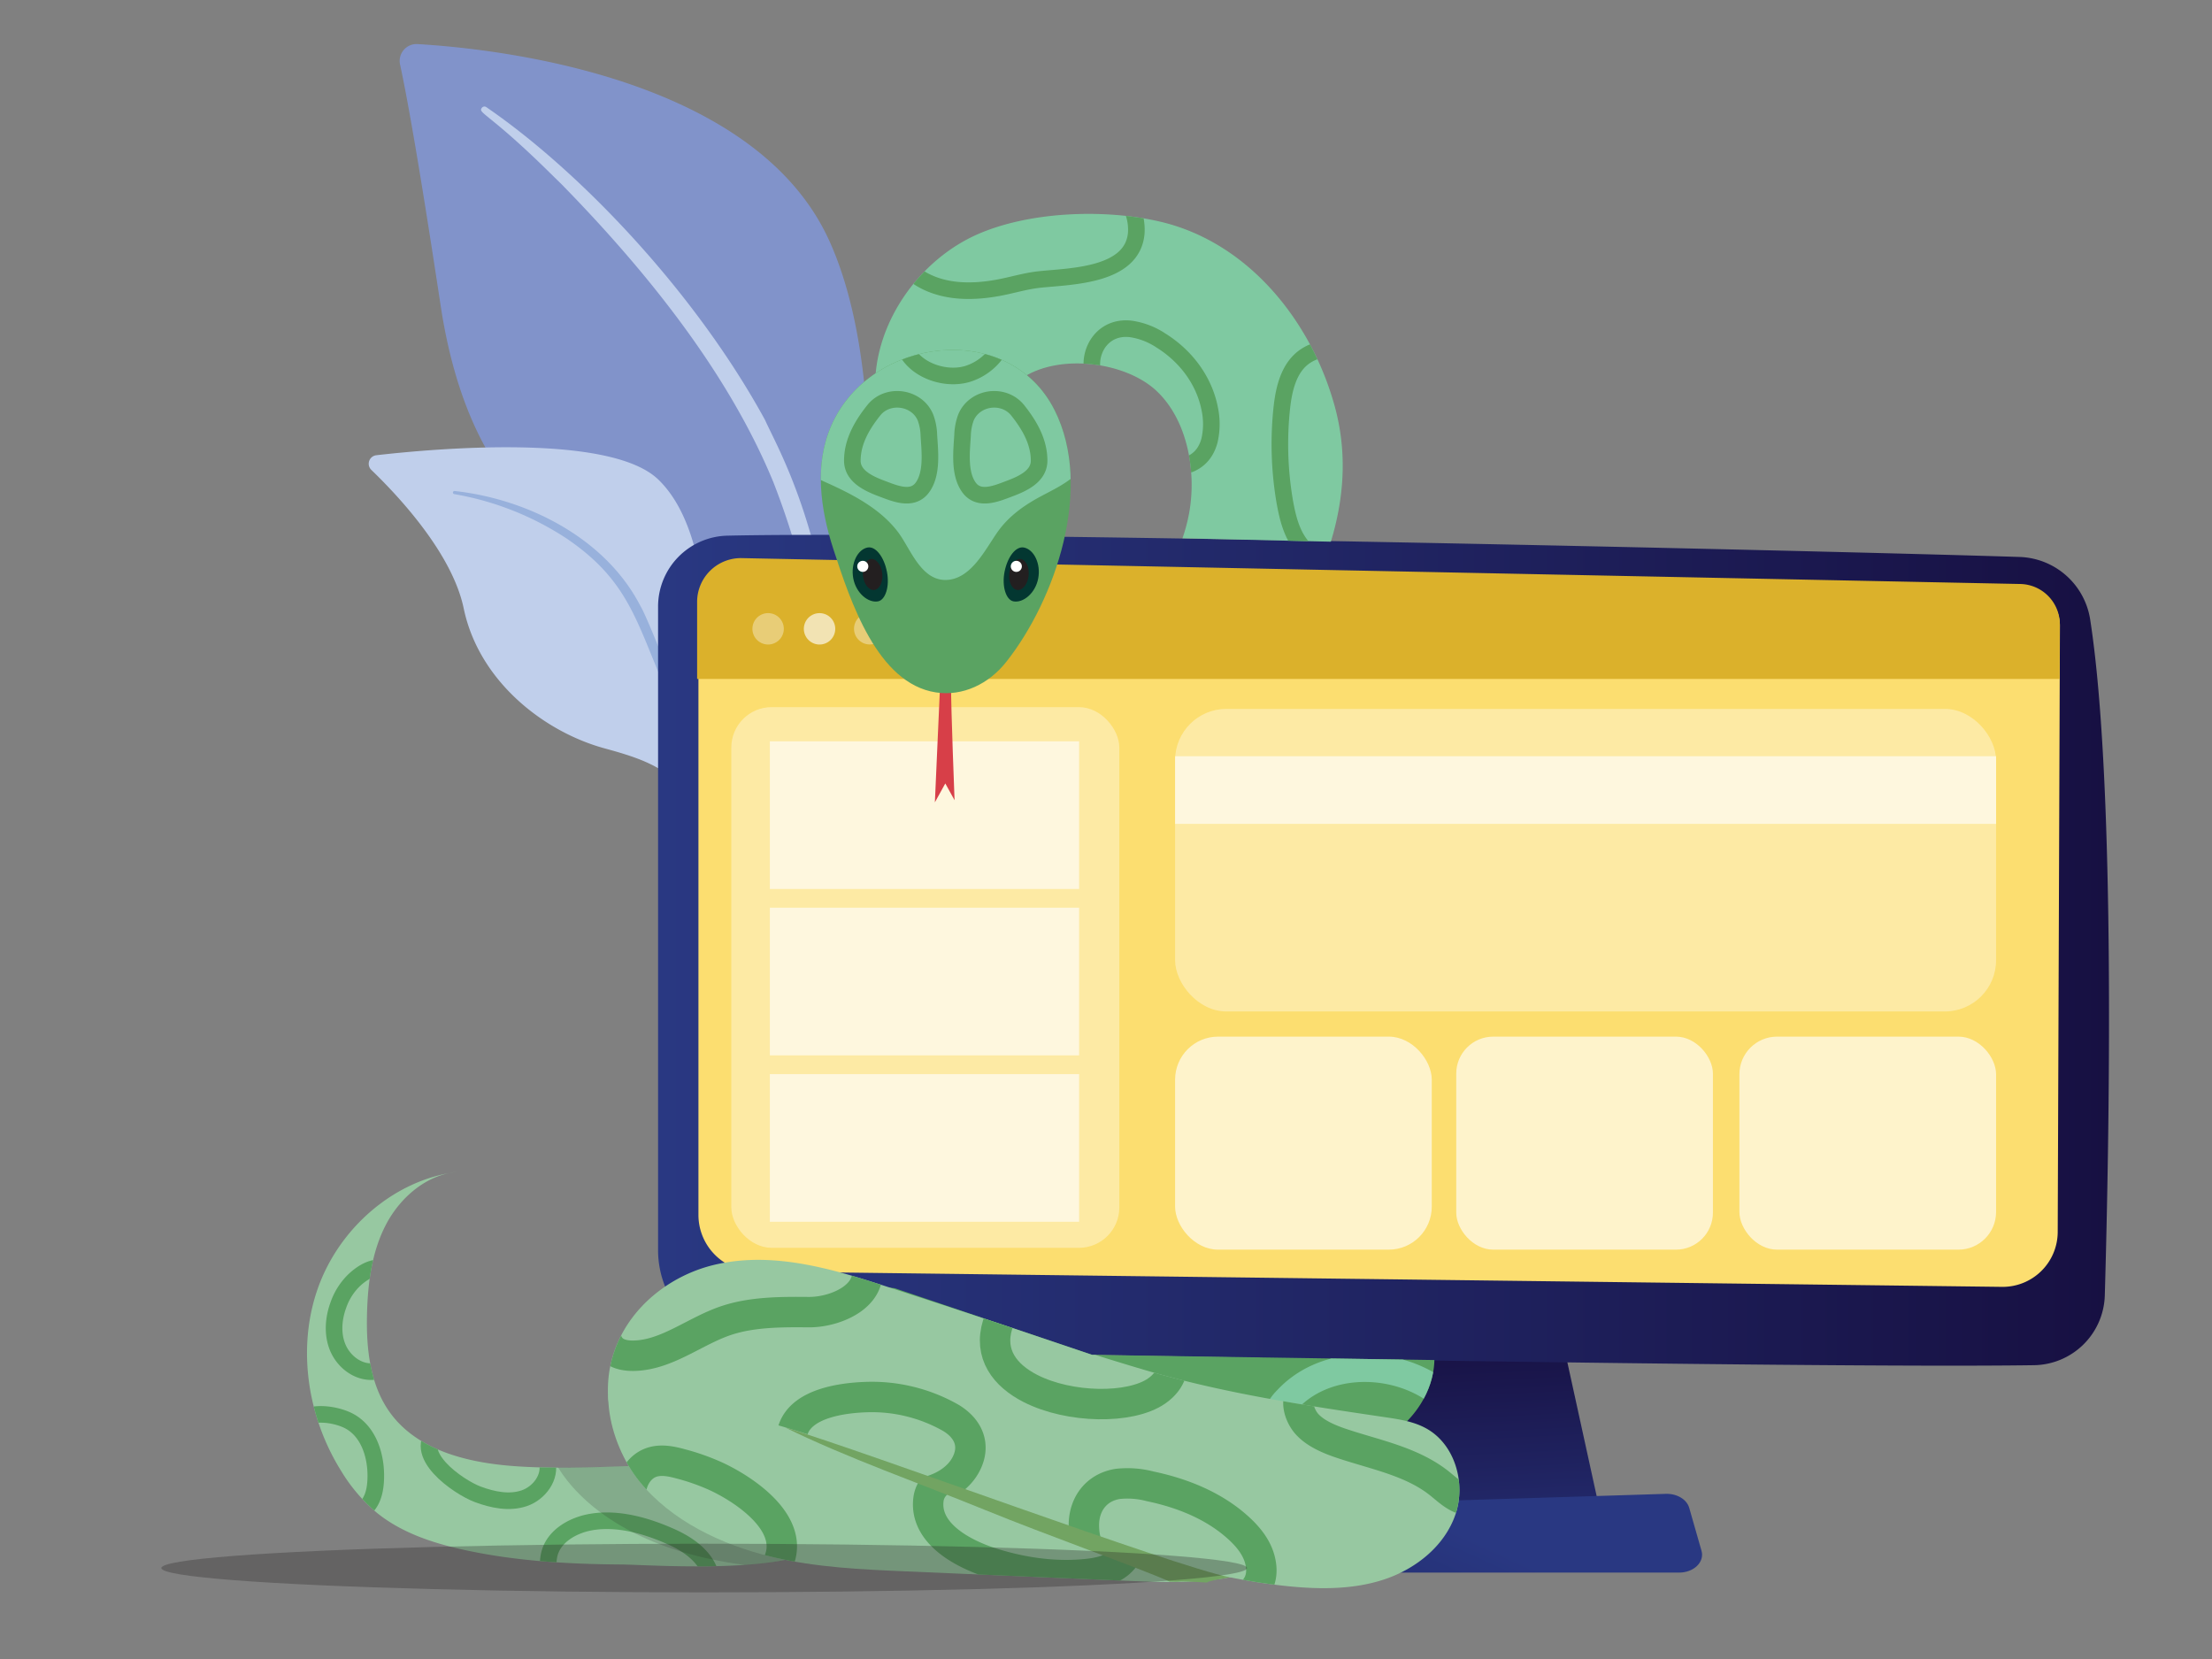 <svg xmlns="http://www.w3.org/2000/svg" xmlns:xlink="http://www.w3.org/1999/xlink" viewBox="0 0 800 600"><rect x="0" y="0" width="800" height="600" fill="#808080" stroke="none"/><defs><style>.cls-1,.cls-17,.cls-18,.cls-19,.cls-29,.cls-31{fill:none;}.cls-2{fill:#7fc9a1;}.cls-3{fill:#5aa362;}.cls-4{fill:#97c8a1;}.cls-5{fill:#8193ca;}.cls-6{fill:#c0cfeb;}.cls-7{fill:#98b1dc;}.cls-8{fill:url(#linear-gradient);}.cls-9{fill:url(#linear-gradient-2);}.cls-10{fill:url(#linear-gradient-3);}.cls-11{fill:#fcde70;}.cls-12{fill:#dbb12b;}.cls-13,.cls-14,.cls-24{fill:#fff;}.cls-13{opacity:0.36;}.cls-14{opacity:0.64;}.cls-15{clip-path:url(#clip-path);}.cls-16{clip-path:url(#clip-path-2);}.cls-17,.cls-31{stroke:#5aa362;}.cls-17,.cls-18,.cls-19,.cls-29,.cls-31{stroke-miterlimit:10;}.cls-17{stroke-width:6px;}.cls-18,.cls-19{stroke-width:8px;}.cls-18{stroke:url(#linear-gradient-4);}.cls-19{stroke:url(#linear-gradient-5);}.cls-20{fill:#d73f48;}.cls-21{clip-path:url(#clip-path-3);}.cls-22{fill:#033731;}.cls-23,.cls-27,.cls-34{fill:#231f20;}.cls-25{clip-path:url(#clip-path-4);}.cls-26{clip-path:url(#clip-path-5);}.cls-27{opacity:0.17;}.cls-28{clip-path:url(#clip-path-6);}.cls-29{stroke:#7fc9a1;stroke-width:10px;}.cls-30{clip-path:url(#clip-path-7);}.cls-31{stroke-width:11px;}.cls-32{clip-path:url(#clip-path-8);}.cls-33{fill:#72a462;}.cls-34{opacity:0.3;}</style><linearGradient id="linear-gradient" x1="515.31" y1="589.16" x2="509.97" y2="483.46" gradientUnits="userSpaceOnUse"><stop offset="0" stop-color="#293882"/><stop offset="1" stop-color="#171042"/></linearGradient><linearGradient id="linear-gradient-2" x1="516.27" y1="548.72" x2="453.5" y2="686.53" xlink:href="#linear-gradient"/><linearGradient id="linear-gradient-3" x1="238" y1="343.68" x2="762.76" y2="343.68" xlink:href="#linear-gradient"/><clipPath id="clip-path"><polygon class="cls-1" points="398 194 349.93 314.08 243 314.08 243 39 593 39 529 197 398 194"/></clipPath><clipPath id="clip-path-2"><path class="cls-2" d="M428.43,282c-16.7,27.09-17.28,57.63-20.13,88.43-1.91,20.61-25,16.54-37.47,7.47-12.9-9.38-17.37-26.18-16.31-41.52,1.87-27.25,14.31-52.86,29-75.4,14.21-21.75,35-40.75,43.89-65.6a62.69,62.69,0,0,0,2.69-10c2.64-14.72-.54-33.33-11.76-43.94-12.06-11.41-39.06-14.21-51.7-2.29-9.66,9.11-7.93,29.89-23.45,32.62-14.93,2.64-24.59-12.92-26.27-25.69-3.33-25.29,13.53-51,36.3-61.2,19.12-8.53,46.85-9.44,66.94-4.58,31.7,7.69,54.19,36.15,62.55,66.59,8.54,31.08-2.9,60.93-19.69,87C452.49,250.2,438.74,265.25,428.43,282Z"/></clipPath><linearGradient id="linear-gradient-4" x1="378.45" y1="232.1" x2="438.35" y2="232.1" gradientUnits="userSpaceOnUse"><stop offset="0" stop-color="#f37064"/><stop offset="1" stop-color="#f5928f"/></linearGradient><linearGradient id="linear-gradient-5" x1="385.07" y1="316.87" x2="435.13" y2="316.87" xlink:href="#linear-gradient-4"/><clipPath id="clip-path-3"><path class="cls-3" d="M363.92,239.39c17.75-22.43,31.68-62.93,17.45-91.11-16.51-32.71-66.49-26.54-80.65,5.48-6.32,14.29-4,30.41.67,44.82,6.14,18.79,15.87,48.6,37.1,51.84C348.24,251.91,357.62,247.35,363.92,239.39Z"/></clipPath><clipPath id="clip-path-4"><polygon class="cls-1" points="537 593 81 593 81 394.99 264.31 445.9 395 490 527 492 537 593"/></clipPath><clipPath id="clip-path-5"><path class="cls-4" d="M224.71,565.82c12,.09,79.67,5.33,77.33-14.77-.63-5.35-5-9.52-9.51-12.38-10.7-6.69-23.69-8.67-36.3-8.93-22.68-.48-45.2,2-67.86.66-17.55-1-36.8-5.16-47.19-19.34-7.45-10.17-8.78-23.55-8.44-36.15.3-11,1.76-22.31,6.88-32.07s14.48-17.85,25.45-19c-22.73,3-42.42,20.43-50.08,42s-3.82,46.52,8.3,66a60.46,60.46,0,0,0,13,15.27c8.86,7.18,20,10.87,31.16,13.34C186.23,564.6,205.52,565.68,224.71,565.82Z"/></clipPath><clipPath id="clip-path-6"><path class="cls-3" d="M510,512.81c-10.71,12-25,10.67-38.6,15.64-9.1,3.33-19,3.81-28.64,3.82a318.6,318.6,0,0,1-135.82-30.41c-6-2.83-12.1-6-16.28-11.15s-6-12.81-2.59-18.51c4.78-8.05,16.19-8.15,25.5-7.27,31,2.95,62,6.4,93.1,6.05,15.92-.18,31.45-1.87,47.19-4,13.24-1.8,28.74-4.79,42-2C519.86,469.92,525.76,495.13,510,512.81Z"/></clipPath><clipPath id="clip-path-7"><path class="cls-4" d="M443,570.78c8.6-1.37,44.15-11.15,36.9-26.26-2.48-5.16-8.44-7.52-13.91-9.21-28.07-8.67-57.63-11.92-85.45-21.33-22.1-7.47-42.73-18.69-64.38-27.38S271.07,471.74,248,475.11c-6.94,1-14,3-19.18,7.8-15,13.84-8.7,39,2.36,52.76,11.64,14.5,30.17,23.13,47.91,27.38,16,3.85,32.61,4.57,49.07,5.28l78.13,3.34C418.54,572.19,430.9,572.71,443,570.78Z"/></clipPath><clipPath id="clip-path-8"><path class="cls-4" d="M373.93,548.49c-29.85-11.06-59.63-23.17-90-32.29-12-3.54-23.62-6.75-36.06-3.67-4.71,1.16-9.25,3.15-14.08,3.55s-10.3-1.26-12.55-5.56a14.59,14.59,0,0,1-1.34-6.2c-.55-13.46,5.21-25.71,15.06-34.63A53.7,53.7,0,0,1,260.35,457c23.85-4.9,48.42,4.51,70.91,11.77,27.51,8.9,54.82,18.47,82.57,26.65,28.92,8.52,57.45,12.74,87.19,17.14,5.05.75,10.23,1.54,14.71,4,10.47,5.71,14.51,19.86,10.66,31.15S512.26,567.26,501,571.09s-23.55,3.77-35.41,2.56c-28.12-2.88-55-11.91-81.46-21.44Q379,550.38,373.93,548.49Z"/></clipPath></defs><g id="sviluppo_web" data-name="sviluppo web"><path class="cls-5" d="M300.6,296.39s-6.68-64.16-38.33-77.5-89-16.87-102.92-108.46c-8.12-53.61-12.46-77-14.66-87.09a6.1,6.1,0,0,1,6.31-7.4c28.58,1.68,122,11.7,148.93,71.14C331.86,157.54,300.6,296.39,300.6,296.39Z"/><path class="cls-6" d="M175.86,38.73C210,62.12,251.6,105.93,276.67,151.86c3.45,7.66,12.71,23.69,19.64,53.4,6,24.76,8,51.47,6.92,69.46a2.06,2.06,0,0,1-4.12-.21,283,283,0,0,0-19.45-100.22c-16.45-39.95-46.45-76.88-76.52-107.61l-3.07-3c-23.2-23-27.42-22.68-25.78-24.7A1.17,1.17,0,0,1,175.86,38.73Z"/><path class="cls-6" d="M301.76,419.32c3.88,2.23-34.59-53.34-42.23-137.11-3.59-39.47-.42-88.42-21.42-108.75-17.48-16.93-81.15-11.21-102-8.82a3.1,3.1,0,0,0-1.8,5.32c9.34,9,29.19,29.95,33.39,50.06,5.53,26.5,29.17,44.7,51,50.65s33.88,11.12,42.31,47.25S290.73,413,301.76,419.32Z"/><path class="cls-7" d="M164.36,177.57c26.23,2.85,53.67,16.72,66.51,40.19l1.21,2.23c2.79,5.25,18.11,42.23,26,72.56a.71.71,0,0,1-1.36.39c-5.74-17.23-14.17-39.14-20.95-55.56-7.25-17.9-12.35-30-30.77-42.57a107,107,0,0,0-40.77-16.12.57.57,0,0,1,.16-1.12Z"/><polygon class="cls-8" points="458.83 469.77 447.5 547.96 578.96 547.96 561.84 469.77 458.83 469.77"/><path class="cls-9" d="M607.28,568.75H414.88c-5.23,0-9.16-3.72-8.15-7.71l2.47-9.77c.75-2.93,4-5.09,7.81-5.21l185.49-5.79c4-.12,7.55,2,8.43,5.06l4.45,15.55C616.53,564.92,612.59,568.75,607.28,568.75Z"/><path class="cls-10" d="M238,219.39V452.13a35.31,35.31,0,0,0,34.4,35.3c85,2.19,382.33,7.51,463.25,6.31a26,26,0,0,0,25.58-25.24c1.56-54.06,4.09-184.08-5.29-244.45a26.72,26.72,0,0,0-25.56-22.62c-71.23-2.28-386.41-9.52-467.29-7.7A25.66,25.66,0,0,0,238,219.39Z"/><path class="cls-11" d="M252.6,218.26V439.38a20.45,20.45,0,0,0,20.15,20.45L724,465.41a19.91,19.91,0,0,0,20.2-19.83L745,226.43a14.55,14.55,0,0,0-14.21-14.61l-462-9.33A15.77,15.77,0,0,0,252.6,218.26Z"/><path class="cls-12" d="M744.9,245.54l.07-19.68a14.6,14.6,0,0,0-14.21-14.65l-462.37-9.36a15.85,15.85,0,0,0-16.27,15.75v27.94Z"/><rect class="cls-13" x="264.49" y="255.74" width="140.33" height="195.55" rx="14.61"/><rect class="cls-13" x="424.99" y="256.38" width="296.92" height="109.43" rx="18.54"/><rect class="cls-14" x="424.99" y="374.91" width="92.83" height="77.04" rx="15.56"/><rect class="cls-14" x="526.67" y="374.91" width="92.83" height="77.04" rx="13.38"/><rect class="cls-14" x="629.08" y="374.91" width="92.83" height="77.04" rx="13.62"/><circle class="cls-13" cx="277.78" cy="227.4" r="5.68" transform="translate(-6.72 446.33) rotate(-76.88)"/><circle class="cls-14" cx="296.38" cy="227.4" r="5.68" transform="translate(7.66 464.45) rotate(-76.88)"/><circle class="cls-13" cx="314.55" cy="227.4" r="5.68"/><rect class="cls-14" x="278.43" y="268.11" width="111.84" height="53.4"/><rect class="cls-14" x="278.43" y="328.28" width="111.84" height="53.4"/><rect class="cls-14" x="278.43" y="388.47" width="111.84" height="53.4"/><rect class="cls-14" x="424.99" y="273.5" width="296.92" height="24.46"/><g class="cls-15"><path class="cls-2" d="M428.43,282c-16.7,27.09-17.28,57.63-20.13,88.43-1.91,20.61-25,16.54-37.47,7.47-12.9-9.38-17.37-26.18-16.31-41.52,1.87-27.25,14.31-52.86,29-75.4,14.21-21.75,35-40.75,43.89-65.6a62.69,62.69,0,0,0,2.69-10c2.64-14.72-.54-33.33-11.76-43.94-12.06-11.41-39.06-14.21-51.7-2.29-9.66,9.11-7.93,29.89-23.45,32.62-14.93,2.64-24.59-12.92-26.27-25.69-3.33-25.29,13.53-51,36.3-61.2,19.12-8.53,46.85-9.44,66.94-4.58,31.7,7.69,54.19,36.15,62.55,66.59,8.54,31.08-2.9,60.93-19.69,87C452.49,250.2,438.74,265.25,428.43,282Z"/><g class="cls-16"><path class="cls-17" d="M335.18,102c7.85,3.76,17,3.67,25.6,2.12,5.25-.94,9.86-2.47,15.28-3.05,11.29-1.19,33.56-1.22,34.89-16.78A19.28,19.28,0,0,0,410,77a12.85,12.85,0,0,0-3.15-5.68,14.7,14.7,0,0,0-5.28-2.85c-5-1.76-8.46-1.41-13.57-1.58a126.26,126.26,0,0,0-27.66,1.76,77.07,77.07,0,0,0-22.26,7.69c-3.35,1.81-7.88,4.08-10.36,7C321.13,91.22,327.85,98.49,335.18,102Z"/><path class="cls-17" d="M437.43,159.3c-1.46,5.54-5.52,9.88-14.11,9.7-5.67-.13-11-4.85-14.42-8.33a51.33,51.33,0,0,1-13.85-26.84c-1.24-7.28,3.95-16,13.87-14.88a26.48,26.48,0,0,1,10.92,4.18c9.41,5.87,15.74,14.84,17.67,24.7A26.57,26.57,0,0,1,437.43,159.3Z"/><path class="cls-17" d="M495.51,189.85a69.81,69.81,0,0,0,1.16-40.58c-2.55-9.43-10.91-29.11-24.27-20.66-6.32,4-8.1,12.14-8.83,19.06a123.08,123.08,0,0,0,1.12,34c1,5.5,2.38,11.13,5.84,15.51s9.46,7.18,14.76,5.44S493.68,195.19,495.51,189.85Z"/><path class="cls-18" d="M422.55,242.4a132.52,132.52,0,0,1-15.11,13.74,26.11,26.11,0,0,1-6.66,4.33,13.36,13.36,0,0,1-15.1-4.31c-2.3-3.06-3.14-7-3.22-10.82-.43-19.25,16.66-33.72,33.06-40.49,5.47-2.26,12.75-3.35,16.45,1.27,1.87,2.31,2.23,5.47,2.35,8.44C434.76,225.55,429.59,234.62,422.55,242.4Z"/><path class="cls-19" d="M423.38,282.16c9.7,2.2,8.29,15.48,6.32,22.53-3.05,10.89-3.37,22.22-6.34,33.23-2.14,8-7.06,14-15.87,14.05a12.57,12.57,0,0,1-5.92-1.27,16,16,0,0,1-5-4.64c-14.32-18.44-7.09-48.35,12.07-60.74C413,282.52,418.36,281,423.38,282.16Z"/></g><path class="cls-20" d="M340,247.74l-1.89,42.44,3.77-6.84,3.35,6.07s-1.28-32.63-1.28-41.67S340,247.74,340,247.74Z"/><path class="cls-3" d="M363.92,239.39c17.75-22.43,31.68-62.93,17.45-91.11-16.51-32.71-66.49-26.54-80.65,5.48-6.32,14.29-4,30.41.67,44.82,6.14,18.79,15.87,48.6,37.1,51.84C348.24,251.91,357.62,247.35,363.92,239.39Z"/><g class="cls-21"><path class="cls-2" d="M402.34,133A19.34,19.34,0,0,0,392,121.63c-10.14-4.21-23.32-3.47-34.06-3.47-20.45,0-41.65.64-60,9.63-11.65,5.7-12,23.88-10.71,34.89.73,6.42,5.74,9.21,11.22,11.66,9.54,4.28,19.72,9.42,26.26,18,4.63,6.07,8.47,18.21,18.15,17.37,8.51-.74,13.51-11,17.81-17.15,3.67-5.27,8.57-9,14.15-12.17,5.36-3,11.38-5.49,15.61-10.1,4.89-5.32,8-12,10.24-18.84C402.53,145.64,404.51,139,402.34,133Z"/><path class="cls-17" d="M331.07,146.47a10.27,10.27,0,0,1,3.67,4.6,19.82,19.82,0,0,1,1.2,6.39c.35,5.78,1.32,13.67-2.26,18.73s-9.93,2.33-14.59.58-10.83-4.42-10.83-10.16c0-6.92,3.54-12.94,7.77-18.24C319.74,143.71,326.54,143.29,331.07,146.47Z"/><path class="cls-17" d="M353,146.47a10.29,10.29,0,0,0-3.68,4.6,20.38,20.38,0,0,0-1.2,6.39c-.35,5.78-1.31,13.67,2.26,18.73s9.93,2.33,14.59.58,10.83-4.42,10.84-10.16c0-6.92-3.55-12.94-7.77-18.24C364.28,143.71,357.48,143.29,353,146.47Z"/><path class="cls-17" d="M326.25,120.65c.07,11.61,14.14,17.56,23.83,14.54a20.48,20.48,0,0,0,13.17-13.07"/></g><path class="cls-22" d="M320.76,206.73c1.08,5.37-.54,10.22-3.17,10.75-3.52.7-8-2.94-9-8.32s1.6-10.43,5.15-11.14C316.66,197.43,319.69,201.35,320.76,206.73Z"/><path class="cls-23" d="M319.09,207.38c.34,3.08-1,5.75-2.9,6s-3.78-2.12-4.11-5.2,1-5.75,2.9-6S318.76,204.3,319.09,207.38Z"/><path class="cls-24" d="M314,204.43a2,2,0,1,1-2.35-1.56A2,2,0,0,1,314,204.43Z"/><path class="cls-22" d="M363.32,206.73c-1.07,5.37.55,10.22,3.17,10.75,3.53.7,8-2.94,9-8.32s-1.6-10.43-5.15-11.14C367.42,197.43,364.4,201.35,363.32,206.73Z"/><path class="cls-23" d="M365,207.38c-.33,3.08,1,5.75,2.91,6s3.78-2.12,4.11-5.2-1-5.75-2.91-6S365.32,204.3,365,207.38Z"/><path class="cls-24" d="M365.61,204.43a2,2,0,1,0,2.34-1.56A2,2,0,0,0,365.61,204.43Z"/></g><g class="cls-25"><path class="cls-4" d="M224.71,565.82c12,.09,79.67,5.33,77.33-14.77-.63-5.35-5-9.52-9.51-12.38-10.7-6.69-23.69-8.67-36.3-8.93-22.68-.48-45.2,2-67.86.66-17.55-1-36.8-5.16-47.19-19.34-7.45-10.17-8.78-23.55-8.44-36.15.3-11,1.76-22.31,6.88-32.07s14.48-17.85,25.45-19c-22.73,3-42.42,20.43-50.08,42s-3.82,46.52,8.3,66a60.46,60.46,0,0,0,13,15.27c8.86,7.18,20,10.87,31.16,13.34C186.23,564.6,205.52,565.68,224.71,565.82Z"/><g class="cls-26"><path class="cls-17" d="M210,580.37c-7.6-2.47-13.05-9.35-11.45-17.69,1.36-7.07,8.68-11.09,15.22-12.21,9.86-1.7,20.52,1.46,29.43,5.52,6.3,2.88,12.61,7.54,14,14.34a7.14,7.14,0,0,1-.11,3.7c-.71,2-2.67,3.32-4.6,4.27-9,4.43-19.42,4.45-29.41,4A50.18,50.18,0,0,1,210,580.37Z"/><path class="cls-17" d="M172.81,540.45c5.38,2,11.38,3.25,16.81,1.4s9.78-7.73,8.21-13.25c-.93-3.28-3.65-5.73-6.49-7.63-7.68-5.12-24.45-10.86-32.92-4C147.81,525.47,165.81,537.85,172.81,540.45Z"/><path class="cls-17" d="M126.71,514.19c6.82,3.94,9.43,12.65,9.19,20.53-.11,3.62-.79,7.46-3.24,10.14-2.86,3.13-7.62,4-11.76,3a19.55,19.55,0,0,1-12-8.68c-3.94-6.19-5.82-17.27-1.71-23.89C110.77,509.61,121.74,511.31,126.71,514.19Z"/><path class="cls-17" d="M128.16,462.92a23,23,0,0,0-5.76,9c-1.79,4.84-2.25,10.34-.36,15.14s6.42,8.7,11.57,9c5.44.31,10.59-3.46,12.94-8.38s2.25-10.72.86-16c-1.09-4.14-3.5-10.13-7.51-12.35S131.2,460.1,128.16,462.92Z"/></g><path class="cls-27" d="M292.53,538.67c-10.7-6.69-23.69-8.67-36.3-8.93-18.17-.39-36.24,1.12-54.36,1a48.45,48.45,0,0,0,3.41,4.88c11.63,14.5,30.17,23.13,47.9,27.38A152.11,152.11,0,0,0,269.44,566c17.84-1.24,33.75-5,32.6-14.91C301.41,545.7,297.09,541.53,292.53,538.67Z"/><path class="cls-3" d="M510,512.81c-10.71,12-25,10.67-38.6,15.64-9.1,3.33-19,3.81-28.64,3.82a318.6,318.6,0,0,1-135.82-30.41c-6-2.83-12.1-6-16.28-11.15s-6-12.81-2.59-18.51c4.78-8.05,16.19-8.15,25.5-7.27,31,2.95,62,6.4,93.1,6.05,15.92-.18,31.45-1.87,47.19-4,13.24-1.8,28.74-4.79,42-2C519.86,469.92,525.76,495.13,510,512.81Z"/><g class="cls-28"><path class="cls-29" d="M530.69,521.63c-.55,9.6-13.44,10.37-20.48,9.6-10.86-1.18-21.71.32-32.68-.76-7.95-.78-14.47-4.51-15.92-12.9a12.07,12.07,0,0,1,.27-5.85,15.68,15.68,0,0,1,3.63-5.47c15.31-16.58,45-14.44,59.83,1.85C528.7,511.78,531,516.66,530.69,521.63Z"/></g><path class="cls-4" d="M443,570.78c8.6-1.37,44.15-11.15,36.9-26.26-2.48-5.16-8.44-7.52-13.91-9.21-28.07-8.67-57.63-11.92-85.45-21.33-22.1-7.47-42.73-18.69-64.38-27.38S271.07,471.74,248,475.11c-6.94,1-14,3-19.18,7.8-15,13.84-8.7,39,2.36,52.76,11.64,14.5,30.17,23.13,47.91,27.38,16,3.85,32.61,4.57,49.07,5.28l78.13,3.34C418.54,572.19,430.9,572.71,443,570.78Z"/><g class="cls-30"><path class="cls-31" d="M242.68,559.93c-.79-.64-1.61-1.25-2.42-1.86-5-3.7-10-7.07-11.78-13.7-1.6-6.14,1.35-13.68,7.41-15.57,3.41-1.06,7.1-.26,10.54.69a79.39,79.39,0,0,1,13,4.67c10.54,5,28.68,17.39,21.81,31.36-3.22,6.56-10.61,6.11-16.89,6C256.16,571.32,248.8,564.85,242.68,559.93Z"/><path class="cls-31" d="M340.65,555.23c-3.36-3.44-5.48-7.71-4.87-12.86,1-8.71,13-10.94,20.33-11.09,6-.13,11.93,1.39,17.74,3,11.38,3.11,23.28,6.87,31.18,15.63a12.86,12.86,0,0,1,3.54,6.54c.54,3.8-1.82,7.57-5,9.68s-7.13,2.83-11,3.2c-11.61,1.11-23.33-.67-34.39-4.21C352.65,563.32,345.4,560.1,340.65,555.23Z"/></g><path class="cls-4" d="M373.93,548.49c-29.85-11.06-59.63-23.17-90-32.29-12-3.54-23.62-6.75-36.06-3.67-4.71,1.16-9.25,3.15-14.08,3.55s-10.3-1.26-12.55-5.56a14.59,14.59,0,0,1-1.34-6.2c-.55-13.46,5.21-25.71,15.06-34.63A53.7,53.7,0,0,1,260.35,457c23.85-4.9,48.42,4.51,70.91,11.77,27.51,8.9,54.82,18.47,82.57,26.65,28.92,8.52,57.45,12.74,87.19,17.14,5.05.75,10.23,1.54,14.71,4,10.47,5.71,14.51,19.86,10.66,31.15S512.26,567.26,501,571.09s-23.55,3.77-35.41,2.56c-28.12-2.88-55-11.91-81.46-21.44Q379,550.38,373.93,548.49Z"/><g class="cls-32"><path class="cls-31" d="M256.45,437.65c-16.82,4.9-30.15,20.22-36,36.43-1.67,4.64-2.59,10.55,1,13.91,2,1.88,5,2.38,7.76,2.33,12.15-.24,22.26-9.12,33.82-12.86,9.22-3,19.75-3,29.34-2.91,10.68.13,26.33-7,19.78-20.33-2.06-4.2-5.85-7.31-9.87-9.71-10.21-6.08-22.32-8.35-34.2-8.48A40,40,0,0,0,256.45,437.65Z"/><path class="cls-31" d="M404.2,536.68C396.49,537.93,392,544,392,551.6c0,9.95,5.56,15.56,13.76,20.57,7.87,4.8,17.61,6,26.49,7.85,10.44,2.22,27.18-1.65,23.39-16-1.2-4.53-4.31-8.32-7.78-11.46-8.81-8-20.24-12.57-31.86-15A32.28,32.28,0,0,0,404.2,536.68Z"/><path class="cls-31" d="M347.18,515.29a18.09,18.09,0,0,0-3.79-2.78,57.82,57.82,0,0,0-30.32-7.23c-8.24.3-22.4,2.12-26,11.12a16.78,16.78,0,0,0,4.46,18.67c4.48,3.78,10.6,4.87,16.43,5.43,9.6.91,20.33,1.51,29.61-1.62,4.91-1.66,9.52-4.82,11.87-9.44C352.29,523.85,350.92,518.9,347.18,515.29Z"/><path class="cls-31" d="M372.69,502.17c14.13,7.19,36.09,7.51,45.61.91,11-7.64,4.59-20.39-4.77-26.24-11.95-7.48-28.48-8.2-42-5.65-4.69.88-9.2,2.91-10.71,7.82C357.49,489.7,363.39,497.43,372.69,502.17Z"/><path class="cls-31" d="M485.11,522c12.09,4.07,25.21,6.44,35.25,14.31,3,2.37,5.87,5.28,9.61,6.15a10.18,10.18,0,0,0,11.58-6.54c2-6.09-2.26-12.43-7-16.73-7.84-7.1-17.56-11.84-27.52-15.39-10.24-3.65-19.31-6.24-30.13-3.46a12.52,12.52,0,0,0-5.3,2.41c-3.67,3.23-1.71,9.09,1,12.2C475.71,518.46,480.75,520.52,485.11,522Z"/></g><path class="cls-33" d="M444.74,570.46c-20.73-4.2-130.47-45.09-160.81-54.21,21.92,10.84,49.46,20.5,72.07,29.75,22,9,56.27,21.17,67,26,5.33.23,1.67-.23,7,0,12.26.52.9.71,13-1.22Z"/></g><ellipse class="cls-34" cx="254.68" cy="567.1" rx="196.32" ry="8.8"/></g></svg>